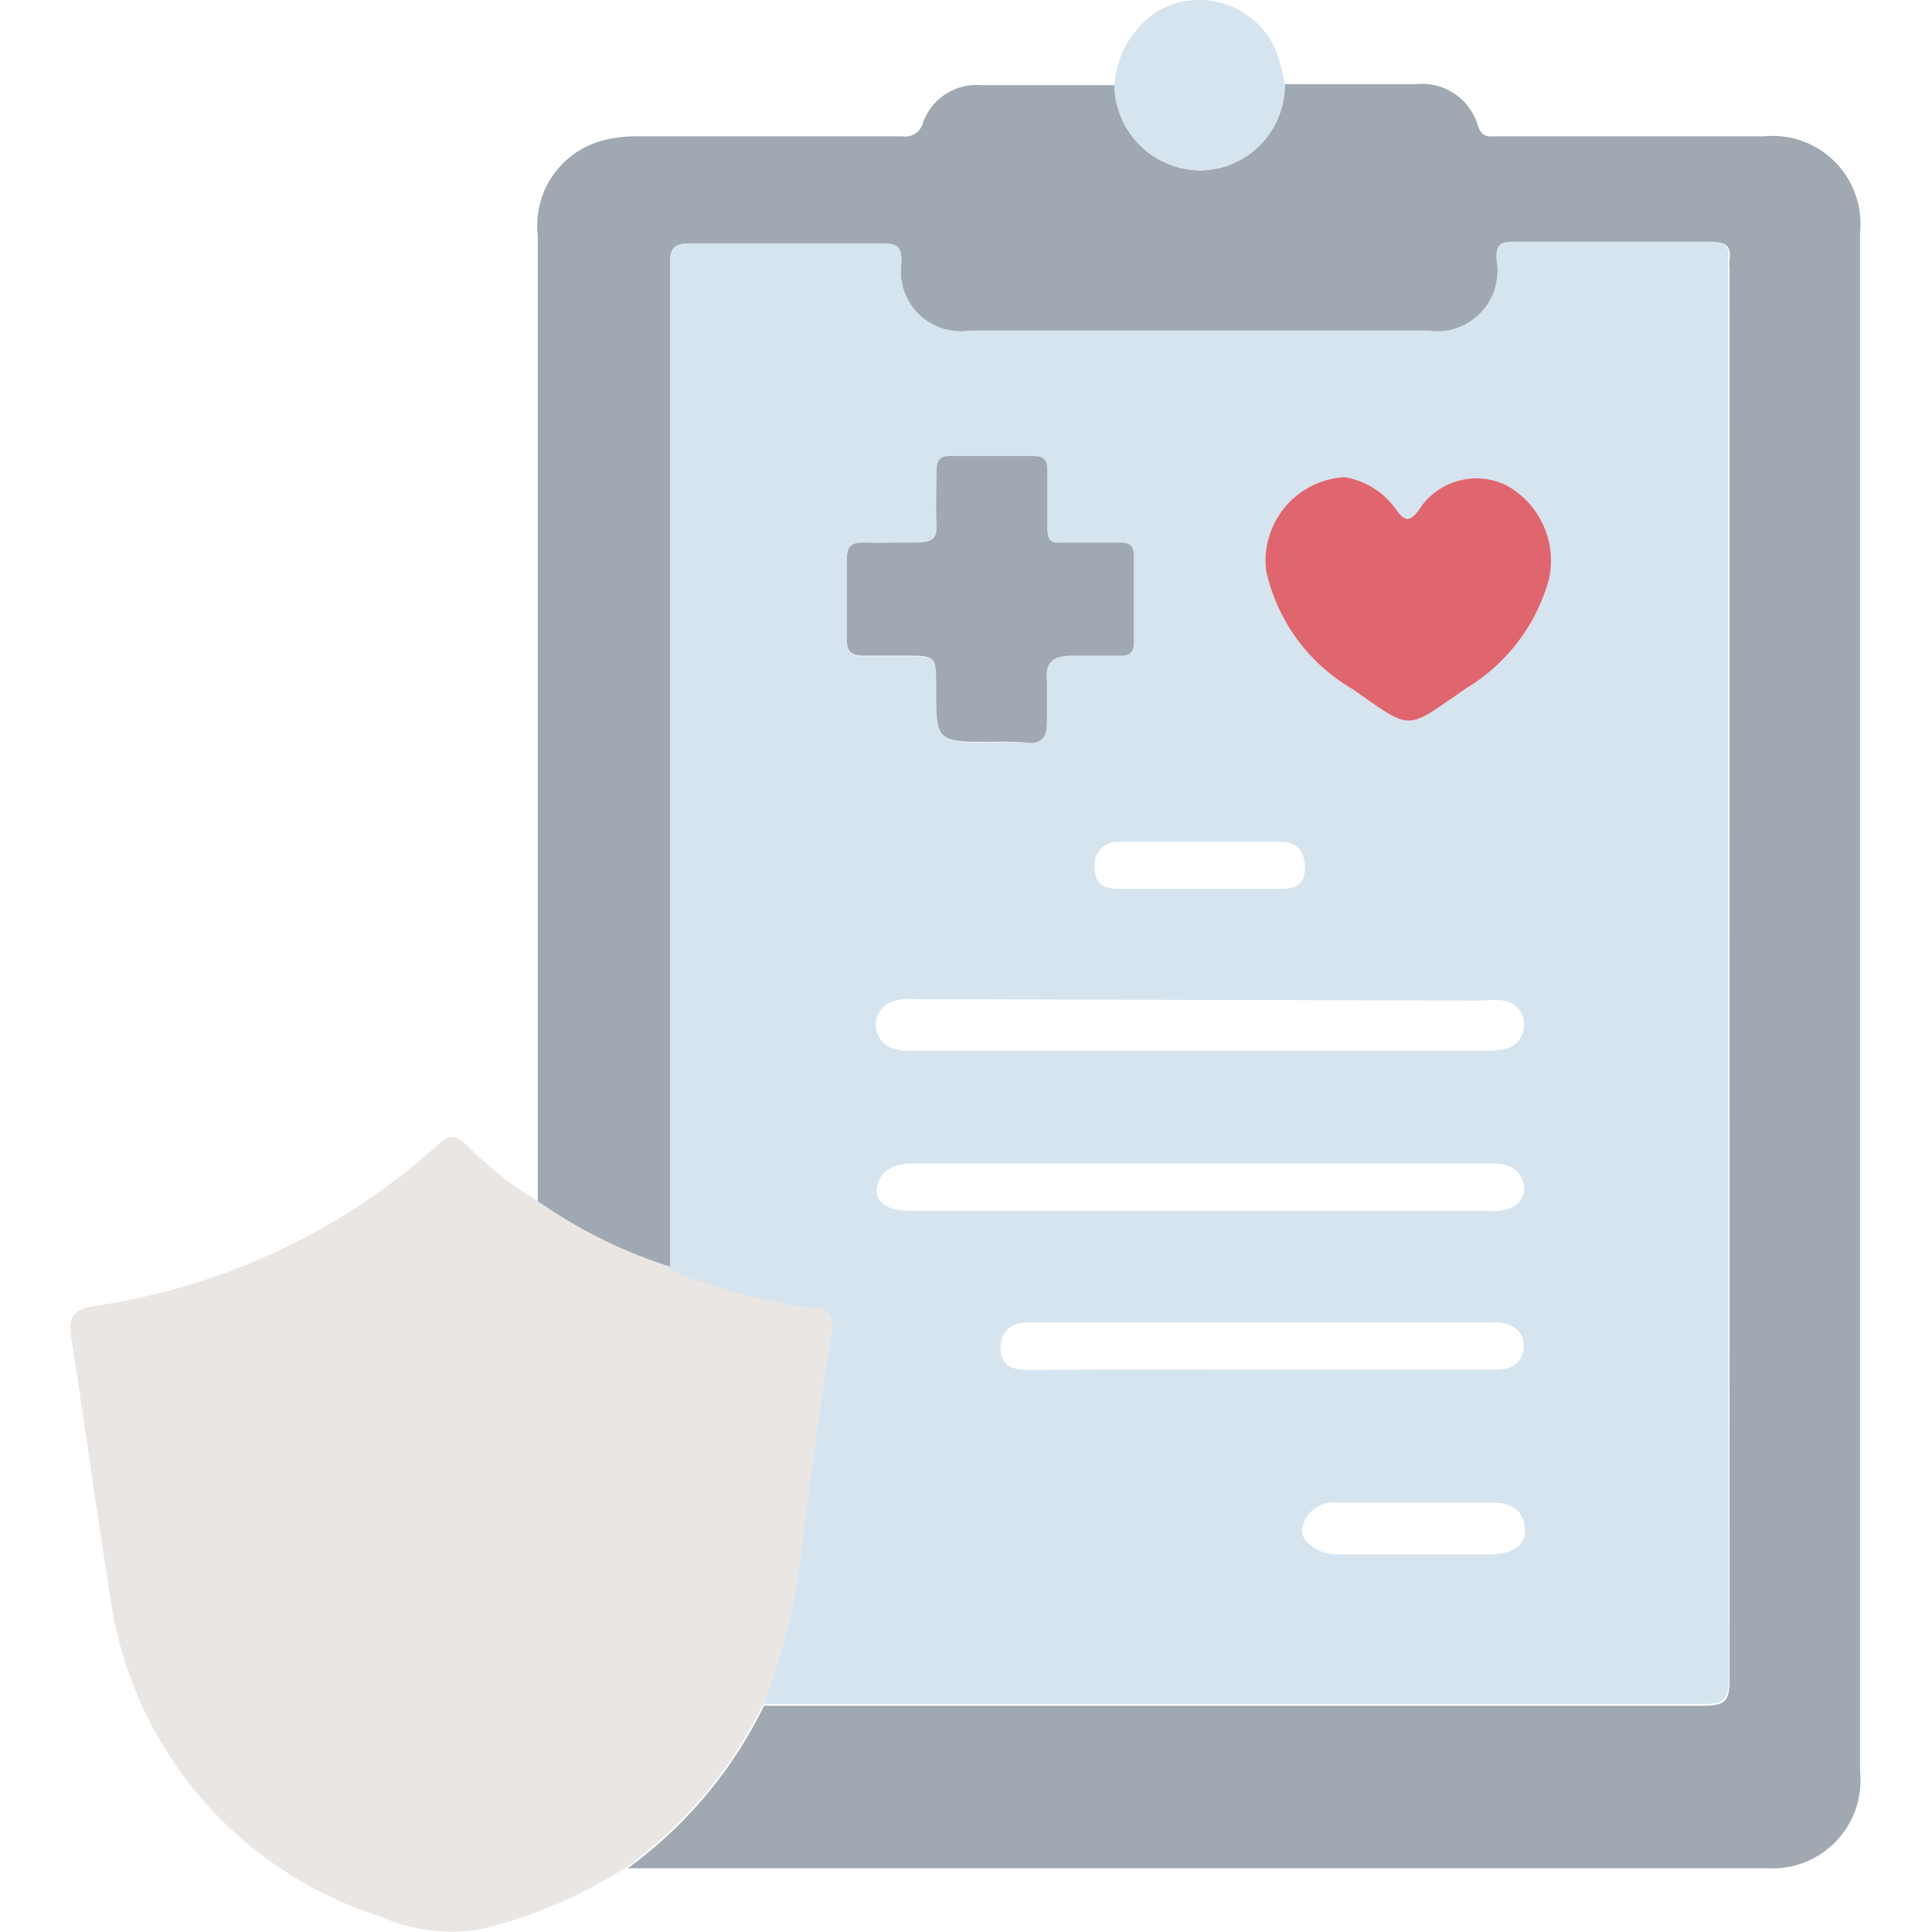 <svg xmlns="http://www.w3.org/2000/svg" id="Capa_1" data-name="Capa 1" viewBox="0 0 56.69 56.69"><defs><style>.cls-1{fill:#a0a8b2}.cls-2{fill:#eae6e4}.cls-3{fill:#d6e4ef}.cls-4{fill:#df656f}</style></defs><title>pago-impuestos</title><path d="M37.7 2.47h3.84a1.71 1.71 0 0 1 1.83 1.23c.12.36.34.3.58.3h7.81a2.58 2.58 0 0 1 2.82 2.81V52a2.58 2.58 0 0 1-2.71 2.82H18.42a12.88 12.88 0 0 0 4-4.77H50c.62 0 .75-.15.75-.75V7.92a1.69 1.69 0 0 1 0-.32c.05-.39-.13-.5-.51-.5h-5.79c-.43 0-.52.13-.5.54a1.77 1.77 0 0 1-2 2.07h-13.5a1.76 1.76 0 0 1-2-2c0-.45-.1-.56-.54-.56h-5.67c-.5 0-.58.17-.58.62v29.47a14.34 14.34 0 0 1-3.88-1.92V6.91a2.58 2.58 0 0 1 2-2.81 3.64 3.64 0 0 1 .87-.1h7.81a.55.55 0 0 0 .63-.42A1.67 1.67 0 0 1 28.8 2.5h3.9A2.54 2.54 0 0 0 35.24 5a2.51 2.51 0 0 0 2.46-2.53z" class="cls-1"></path><path d="M22.4 50a12.88 12.88 0 0 1-4 4.77 14.07 14.07 0 0 1-4.25 1.83 5 5 0 0 1-2.94-.35 11.52 11.52 0 0 1-8-9.57c-.4-2.47-.74-5-1.12-7.43-.08-.54 0-.82.63-.92a19.22 19.22 0 0 0 10.1-4.71c.36-.34.56-.33.9 0a10.26 10.26 0 0 0 2.07 1.63 14.34 14.34 0 0 0 3.88 1.92 2.58 2.58 0 0 0 .44.22 19.81 19.81 0 0 0 3.64.92c.44 0 .78.08.66.77-.33 1.86-.53 3.75-.81 5.63A18.76 18.76 0 0 1 22.4 50z" class="cls-2"></path><path d="M37.7 2.47A2.51 2.51 0 0135.24 5a2.54 2.54 0 01-2.54-2.53A2.81 2.81 0 0134 .31a2.44 2.44 0 013.49 1.31c.1.28.15.57.21.85zM50.71 7.91a1.69 1.69 0 010-.32c.05-.39-.13-.5-.51-.5h-5.79c-.43 0-.52.13-.5.54a1.77 1.77 0 01-2 2.07H28.45a1.76 1.76 0 01-2-2c0-.45-.1-.56-.54-.56h-5.67c-.5 0-.58.17-.58.62v29.47a2.58 2.58 0 00.44.22 19.81 19.81 0 003.64.92c.44 0 .78.08.66.77-.33 1.86-.53 3.75-.81 5.63A18.76 18.76 0 0122.4 50h27.58c.62 0 .75-.15.75-.75q-.03-20.66-.02-41.34zM37.56 26.08h-4.73c-.41 0-.7-.12-.71-.59a.68.68 0 01.7-.79h4.79c.46 0 .7.33.68.8s-.29.59-.73.58zm5.95 3.28a2.64 2.64 0 01.63 0 .71.71 0 01.58.72.69.69 0 01-.59.7 2.17 2.17 0 01-.62.05H26.82a1.58 1.58 0 01-.68-.09.71.71 0 01-.44-.64.73.73 0 01.45-.7 1.69 1.69 0 01.74-.08zM24.85 18.78v-2.39c0-.36.15-.48.5-.47s1 0 1.51 0 .65-.11.62-.59 0-1 0-1.51c0-.33.11-.45.44-.44h2.39c.35 0 .43.14.42.45v1.57c0 .52.11.54.5.52h1.64c.3 0 .4.11.4.41v2.52c0 .3-.12.4-.41.39h-1.39c-.46 0-.82.11-.75.72v1.19c0 .39-.08.71-.61.64a8.49 8.49 0 00-1 0c-1.62 0-1.62 0-1.62-1.62 0-.91 0-.91-.92-.91h-1.21c-.36 0-.51-.11-.51-.48zM30.2 40.2c-.51 0-.85-.13-.84-.67s.37-.73.88-.73h13.59c.58 0 .91.29.88.74s-.36.66-.86.65h-6.79c-2.26 0-4.58-.01-6.86.01zm13.55 5.41h-4.53c-.56 0-1.12-.42-1-.8a.92.92 0 011-.72h4.52c.47 0 .91.11 1 .68s-.36.83-.99.84zm.54-10.15a1.37 1.37 0 01-.61.07H26.74c-.7 0-1.09-.24-1-.71s.49-.68 1-.68h17.03c.44 0 .79.11.93.56a.63.63 0 01-.41.76zM45.45 17A5.41 5.41 0 0143 20.21c-1.79 1.24-1.53 1.25-3.33 0a5.34 5.34 0 01-2.52-3.47 2.46 2.46 0 012.3-2.74A2.31 2.31 0 0141 15c.24.3.36.3.61 0a2 2 0 012.59-.76A2.52 2.52 0 0145.45 17z" class="cls-3"></path><path d="M29.09 21.77c-1.62 0-1.62 0-1.62-1.62 0-.91 0-.91-.92-.91h-1.19c-.34 0-.51-.09-.51-.46v-2.39c0-.36.15-.48.5-.47s1 0 1.51 0 .65-.11.62-.59 0-1 0-1.51c0-.33.11-.45.44-.44h2.39c.35 0 .43.14.42.45v1.57c0 .52.11.54.5.52h1.64c.3 0 .4.11.4.41v2.52c0 .3-.12.4-.41.39h-1.39c-.46 0-.82.11-.75.72v1.19c0 .39-.08.71-.61.64a8.49 8.49 0 0 0-1.02-.02z" class="cls-1"></path><path d="M39.45 14A2.31 2.31 0 0 1 41 15c.24.3.36.3.61 0a2 2 0 0 1 2.59-.76A2.52 2.52 0 0 1 45.45 17 5.41 5.41 0 0 1 43 20.21c-1.79 1.24-1.53 1.25-3.33 0a5.34 5.34 0 0 1-2.52-3.47 2.46 2.46 0 0 1 2.3-2.74z" class="cls-4"></path></svg>